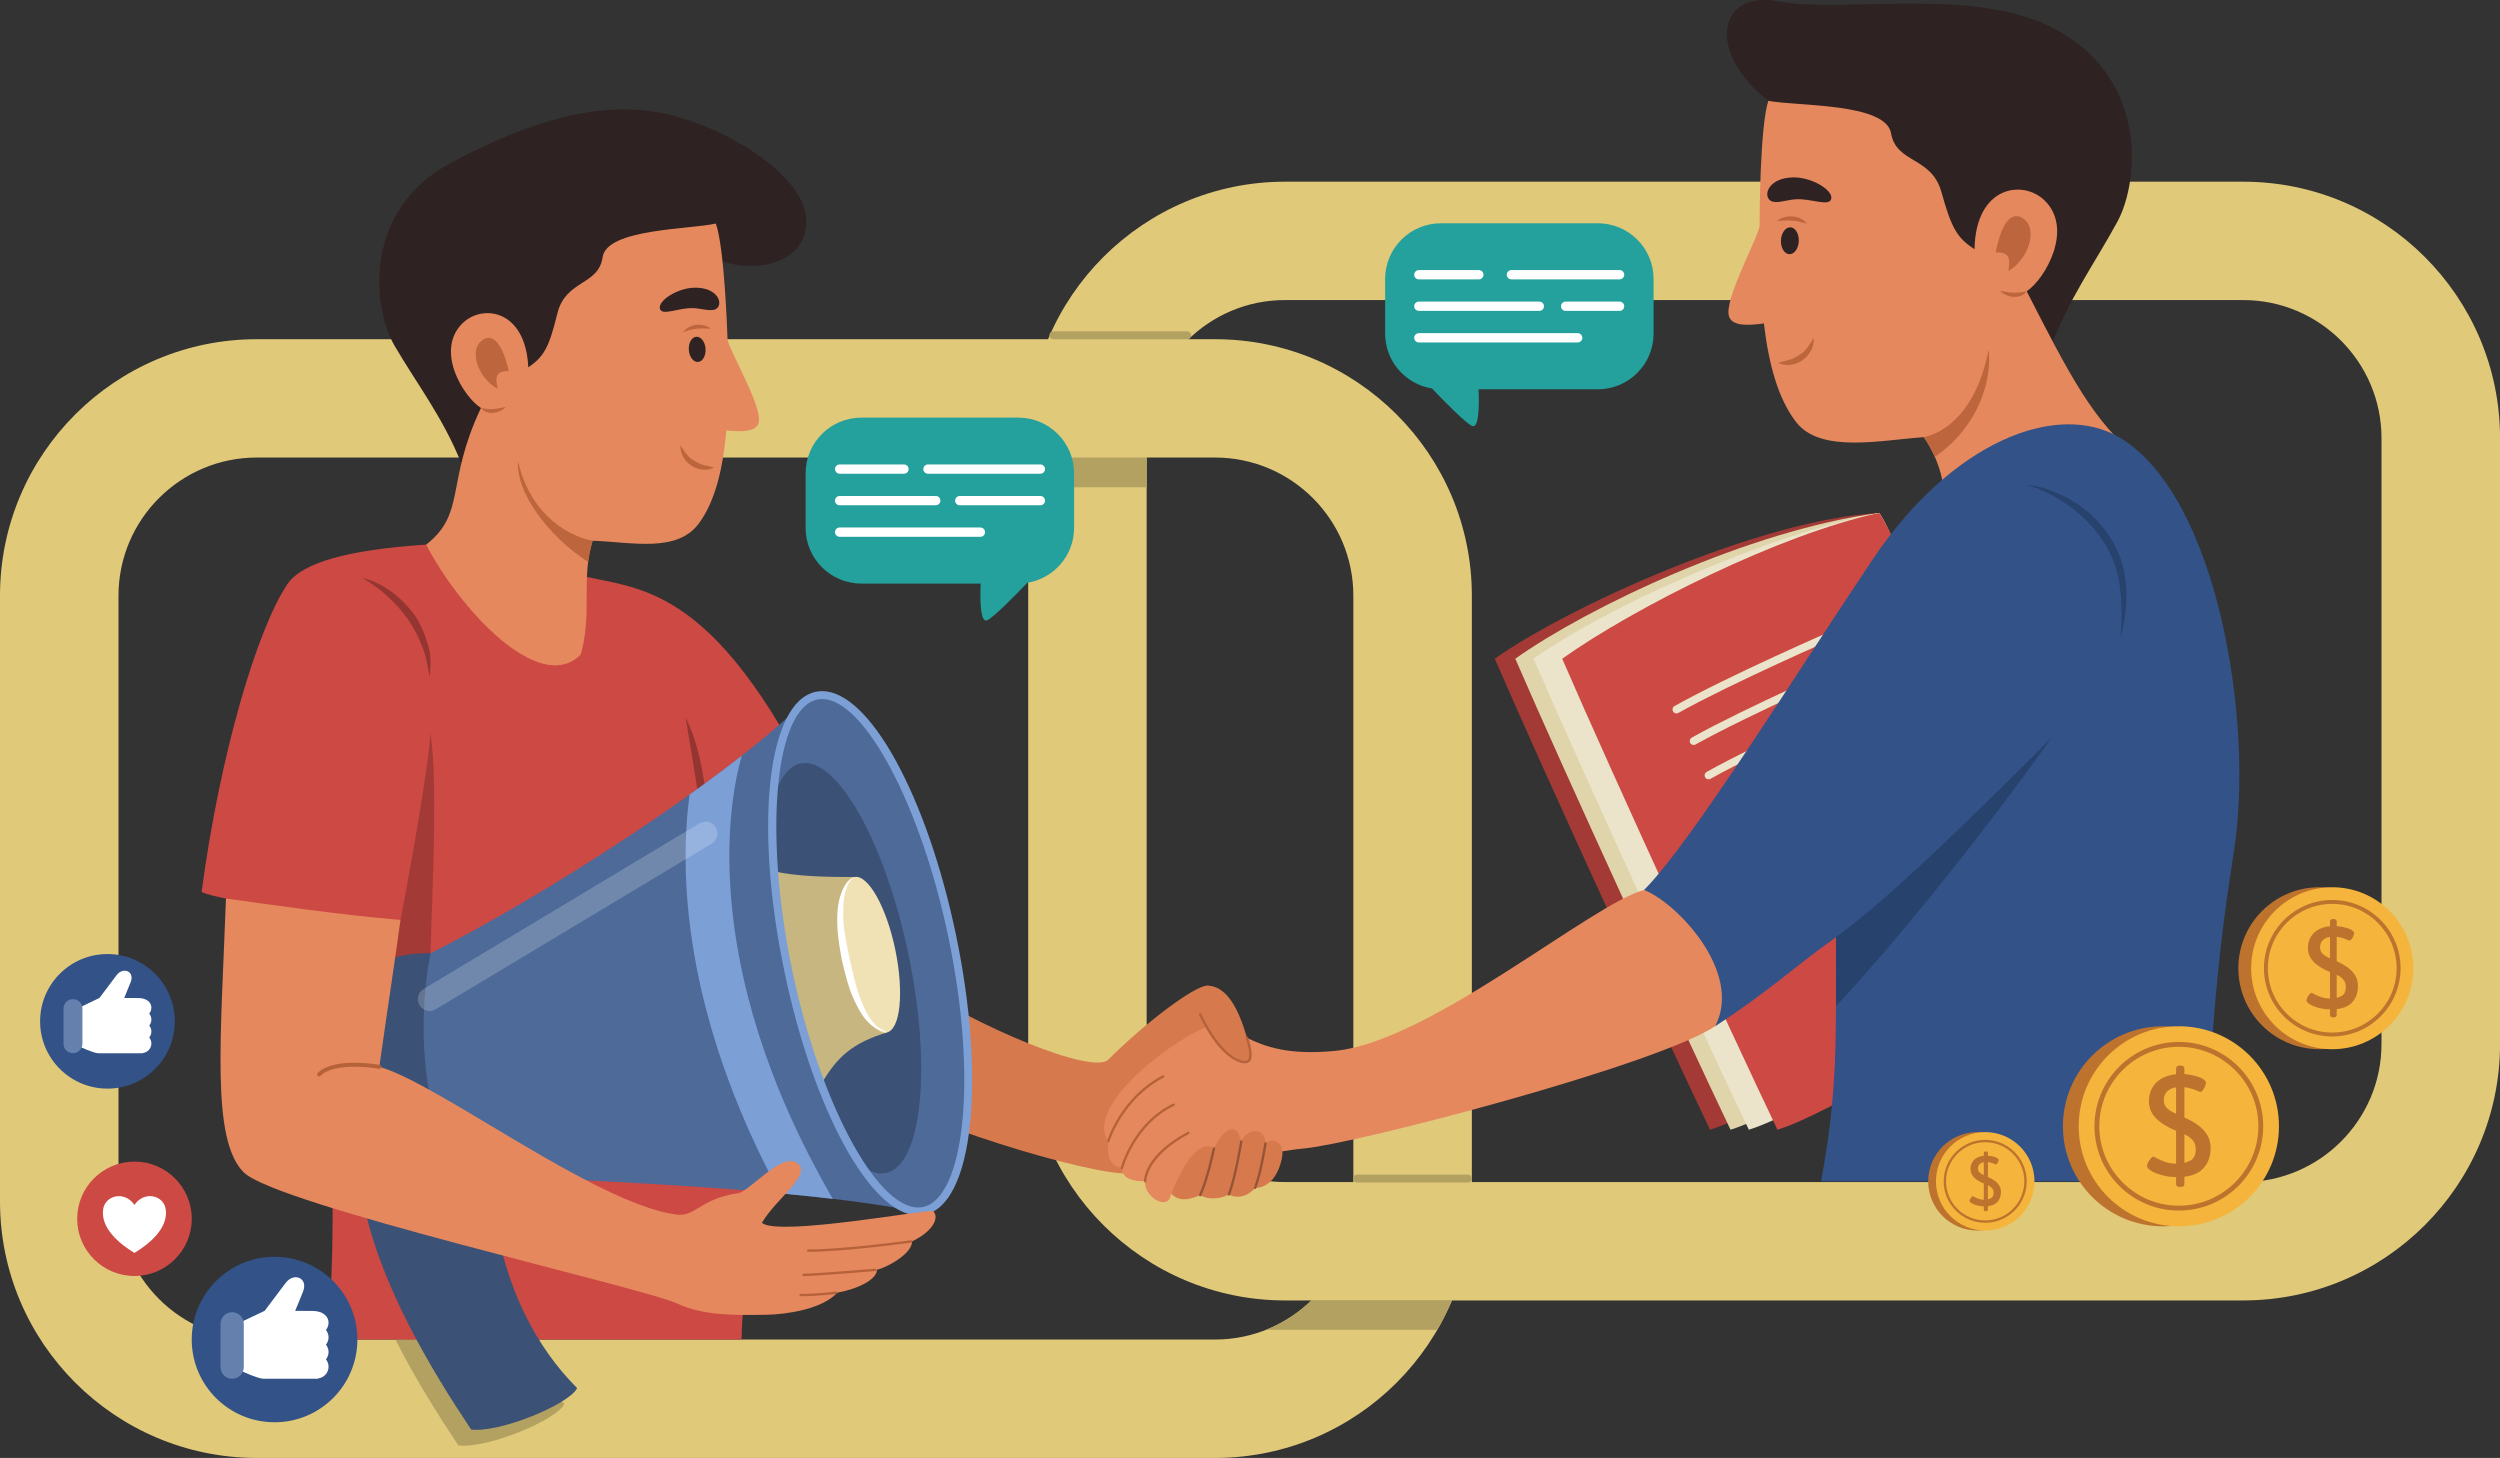 <svg width="487" height="284" viewBox="0 0 487 284" fill="none" xmlns="http://www.w3.org/2000/svg">
<rect x="0" y="0" width="487" height="284" fill="#333333" stroke="none"/>
<g clip-path="url(#clip0_13_665)">
<path d="M200.292 203.365V85.354C200.292 57.81 222.725 35.394 250.306 35.394H436.993C464.567 35.394 487.008 57.803 487.008 85.354V203.365C487.008 230.909 464.575 253.325 436.993 253.325H250.299C222.725 253.318 200.292 230.909 200.292 203.365ZM250.299 58.453C235.452 58.453 223.369 70.524 223.369 85.354V203.365C223.369 218.196 235.452 230.266 250.299 230.266H436.986C451.832 230.266 463.916 218.196 463.916 203.365V85.354C463.916 70.524 451.832 58.453 436.986 58.453H250.299Z" fill="#E0C979"/>
<path d="M0 234.04V116.029C0 88.485 22.433 66.077 50.014 66.077H236.701C264.275 66.077 286.716 88.485 286.716 116.037V234.047C286.716 261.591 264.283 284.008 236.701 284.008H50.014C22.433 284 0 261.591 0 234.04ZM50.014 89.128C35.167 89.128 23.084 101.199 23.084 116.029V234.04C23.084 248.871 35.167 260.941 50.014 260.941H236.701C251.548 260.941 263.631 248.871 263.631 234.04V116.029C263.631 101.199 251.548 89.128 236.701 89.128H50.014Z" fill="#E0C979"/>
<path d="M264.358 230.357H285.951C286.375 230.357 286.723 230.016 286.723 229.585C286.723 229.154 286.375 228.814 285.951 228.814H264.358C263.934 228.814 263.586 229.162 263.586 229.585C263.586 230.009 263.934 230.357 264.358 230.357Z" fill="#B3A162"/>
<path d="M205.198 66.092H231.25C231.674 66.092 232.022 65.744 232.022 65.32C232.022 64.897 231.674 64.549 231.25 64.549H205.198C204.774 64.549 204.426 64.889 204.426 65.32C204.426 65.744 204.774 66.092 205.198 66.092Z" fill="#B3A162"/>
<path d="M200.292 89.128C204.168 89.128 219.363 89.128 223.376 89.128V94.914H200.292V89.128Z" fill="#B3A162"/>
<path d="M279.969 259.05H246.611C249.958 257.719 252.979 255.745 255.515 253.265C264.396 253.265 276.055 253.265 282.861 253.265C282.021 255.261 281.044 257.19 279.969 259.05Z" fill="#B3A162"/>
<path d="M100.71 260.941C103.314 265.811 106.456 270.009 109.939 273.495C108.523 276.566 94.933 282.268 89.292 281.565C85.492 275.87 80.979 268.738 77.027 260.941H100.71Z" fill="#B3A162"/>
<path d="M112.605 111.96C123.734 114.963 138.679 112.588 159.409 155.371C155.82 211.223 144.471 241.981 144.471 260.941C113.18 260.941 71.123 260.941 63.431 260.941C66.504 243.009 63.431 196.876 63.431 182.529C50.09 180.48 46.903 177.916 44.019 175.035C42.133 174.641 40.506 174.331 39.272 173.741C42.89 146.659 50.136 122.458 55.996 113.775C58.865 109.533 68.019 107.082 83.025 106.092C88.733 104.64 100.067 108.58 112.605 111.96Z" fill="#CC4944"/>
<path d="M78.02 179.209C80.231 167.759 83.812 147.15 83.812 142.779C85.606 152.747 83.713 182.862 83.713 191.786C74.976 195.084 72.175 189.585 78.02 179.209Z" fill="#A33A36"/>
<path d="M133.554 139.746C134.243 144.171 135.045 148.572 135.719 152.996C136.113 155.59 136.514 158.177 136.855 160.779C137.067 162.412 137.226 164.053 137.529 165.672C138.036 161.429 137.831 157.224 137.264 153.004C136.665 148.542 135.575 143.792 133.554 139.746Z" fill="#943531"/>
<path d="M70.615 112.588C74.083 114.592 77.164 117.406 79.489 120.65C80.7 122.435 81.639 124.28 82.373 126.307C83.092 128.054 83.297 129.975 83.698 131.805C83.895 129.915 84.024 127.85 83.478 126.005C82.85 123.721 82.055 121.754 80.745 119.773C78.239 116.422 74.764 113.579 70.615 112.588Z" fill="#943531"/>
<path d="M235.134 200.09C237.898 197.33 237.504 192.013 235.134 192.013C232.764 192.013 223.354 198.971 215.896 206.42C212.913 209.4 190.382 200.211 175.512 190.213C172.688 204.817 173.718 208.145 172.431 213.787C180.895 219.421 217.6 230.637 221.256 228.262C227.76 218.135 232.121 209.317 235.134 200.09Z" fill="#D6794D"/>
<path d="M89.831 90.179C86.273 81.255 81.049 74.562 76.847 67.325C72.645 60.087 70.442 41.021 87.893 31.696C102.331 23.982 117.011 19.036 130.488 22.371C143.442 25.578 156.085 34.676 156.979 41.913C158.175 51.624 146.054 54.006 138.187 49.839C123.378 64.715 107.509 91.299 89.831 90.179Z" fill="#2E2222"/>
<path d="M141.723 66.069C141.655 64.382 141.118 48.243 139.445 43.547C134.327 44.704 118.178 44.545 117.39 50.096C116.603 55.647 110.182 54.483 108.577 61.055C106.972 67.627 105.988 69.465 102.914 71.552C102.377 60.155 93.822 59.149 89.975 63.089C84.797 68.398 90.255 77.3 93.693 79.47C86.758 94.089 90.854 99.966 83.018 106.092C89.211 118.139 104.943 135.693 113.135 127.51C115.437 119.266 113.135 112.777 115.437 105.328C123.19 105.623 131.934 107.74 136.189 101.902C139.263 97.682 140.815 91.503 141.496 83.842C144.434 84.137 147.848 84.288 147.856 81.732C147.871 77.965 141.792 67.755 141.723 66.069Z" fill="#E6885D"/>
<path d="M137.438 67.945C137.529 69.298 136.878 70.448 135.977 70.508C135.076 70.569 134.273 69.518 134.182 68.164C134.091 66.81 134.75 65.661 135.643 65.6C136.544 65.547 137.354 66.591 137.438 67.945Z" fill="#2E2222"/>
<path d="M138.52 64.042C137.597 64.012 136.658 63.944 135.734 64.027C134.788 64.133 133.978 64.39 133.092 64.693C134.25 63.029 136.961 62.817 138.52 64.042Z" fill="#BD653C"/>
<path d="M139.565 60.132C140.936 59.164 139.838 55.973 135.31 56.041C131.987 56.094 128.194 58.544 128.542 60.102C128.89 61.652 132.214 59.89 135.091 60.026C136.84 60.109 138.626 60.79 139.565 60.132Z" fill="#2E2222"/>
<path d="M93.692 79.478C94.495 79.652 95.282 79.712 96.1 79.675C96.925 79.644 97.705 79.372 98.523 79.296C97.357 80.514 94.851 81.028 93.692 79.478Z" fill="#BD653C"/>
<path d="M99.113 72.293C98.341 68.882 96.653 64.277 93.912 66.303C91.171 68.33 93.321 73.859 96.94 75.727C96.41 73.412 96.66 72.203 99.113 72.293Z" fill="#BD653C"/>
<path d="M100.915 89.839C100.454 95.867 106.76 104.443 114.566 109.465C114.839 107.68 115.179 106.25 115.437 105.328C111.697 104.7 103.459 101.04 100.915 89.839Z" fill="#BD653C"/>
<path d="M139.096 91.102C136.023 92.516 132.411 90.005 132.532 86.731C133.274 87.812 133.895 88.939 135.053 89.65C135.705 90.051 136.416 90.406 137.158 90.611C137.355 90.671 139.074 90.989 139.096 91.102Z" fill="#BD653C"/>
<path d="M83.865 185.698C79.655 185.698 65.422 185.471 67.155 206.609C68.889 227.748 73.826 232.762 90.876 228.617C93.313 211.223 90.769 195.333 83.865 185.698Z" fill="#3B5175"/>
<path d="M156.562 136.766C141.594 151.718 105.579 174.777 83.865 185.698C81.639 196.362 81.117 218.876 90.876 228.617C106.26 229.918 152.027 230.833 177.837 235.893C175.694 224.564 156.562 149.918 156.562 136.766Z" fill="#4D6A99"/>
<path d="M96.236 235.9C98.31 250.807 104.473 262.461 112.423 270.402C111.007 273.473 97.417 279.175 91.777 278.472C84.077 266.946 73.47 249.521 70.502 232.679C81.389 235.046 93.003 235.9 96.236 235.9Z" fill="#3B5175"/>
<path d="M153.541 189.018C159.31 216.736 171.136 237.715 179.964 235.885C188.792 234.055 191.267 210.103 185.498 182.386C179.729 154.668 167.903 133.688 159.075 135.526C150.247 137.349 147.772 161.3 153.541 189.018Z" fill="#4D6A99"/>
<path d="M150.573 155.923C151.731 151.824 153.548 149.223 155.971 148.723C162.982 147.271 172.385 163.947 176.973 185.97C181.561 208.001 179.593 227.037 172.574 228.496C171.045 228.814 169.41 228.269 167.729 226.999C162.149 218.566 156.849 204.9 153.541 189.018C150.974 176.706 150.043 165.142 150.573 155.923Z" fill="#3B5175"/>
<path d="M150.771 169.725C155.018 170.739 161.196 170.845 166.427 170.845C166.427 175.813 170.448 190.856 172.734 201.134C166.132 203.191 163.104 205.74 159.954 211.245C157.448 204.681 155.237 197.141 153.542 189.018C152.133 182.272 151.225 175.753 150.771 169.725Z" fill="#C7B67F"/>
<path d="M164.755 186.991C166.496 195.356 170.07 201.686 172.727 201.134C175.392 200.582 176.134 193.352 174.4 184.987C172.659 176.623 169.085 170.293 166.428 170.845C163.763 171.397 163.013 178.627 164.755 186.991Z" fill="#F0E2B4"/>
<path d="M166.428 170.845C165.33 171.162 164.588 172.372 164.141 173.333C163.528 174.656 163.248 176.154 163.142 177.598C162.907 180.828 163.437 183.928 163.998 187.097C164.739 190.062 165.428 193.163 166.912 195.87C167.563 197.194 168.389 198.494 169.487 199.485C169.979 199.931 170.539 200.317 171.16 200.567C171.243 200.605 172.757 201.111 172.735 201.141C172.795 201.036 171.576 200.415 171.493 200.363C170.955 200.068 170.486 199.629 170.085 199.168C169.131 198.079 168.502 196.725 167.965 195.386C166.753 192.671 166.186 189.638 165.504 186.765C164.944 183.876 164.194 180.873 164.27 177.908C164.24 176.464 164.316 174.974 164.717 173.582C164.989 172.614 165.481 171.359 166.428 170.845Z" fill="white"/>
<path d="M162.233 233.541C158.901 233.147 155.449 232.792 151.936 232.467C132.819 197.035 132.365 169.536 134.326 154.789C137.922 152.217 141.352 149.669 144.509 147.196C142.495 154.01 135.151 186.848 162.233 233.541Z" fill="#7C9FD6"/>
<path opacity="0.2" d="M83.706 196.929C84.114 196.929 84.523 196.823 84.894 196.596L138.641 164.333C139.731 163.675 140.087 162.261 139.428 161.172C138.77 160.083 137.354 159.727 136.264 160.385L82.517 192.648C81.427 193.306 81.071 194.721 81.73 195.81C82.161 196.536 82.926 196.929 83.706 196.929Z" fill="white"/>
<path d="M152.784 189.169C146.841 160.612 149.528 136.714 158.917 134.762C159.325 134.679 159.742 134.634 160.166 134.634C169.387 134.634 180.6 155.091 186.248 182.219C189.049 195.696 190.018 208.727 188.966 218.914C187.883 229.381 184.741 235.673 180.115 236.634C179.707 236.717 179.29 236.762 178.866 236.762C169.645 236.762 158.432 216.305 152.784 189.169ZM159.227 136.267C150.974 137.984 148.718 162.064 154.291 188.859C159.613 214.422 170.637 235.22 178.866 235.22C179.184 235.22 179.495 235.189 179.805 235.121C183.659 234.32 186.445 228.353 187.437 218.755C188.474 208.727 187.52 195.863 184.741 182.537C179.419 156.974 168.395 136.177 160.166 136.177C159.848 136.177 159.53 136.207 159.227 136.267Z" fill="#7C9FD6"/>
<path d="M44.019 175.035C43.012 202.525 41.127 222.03 47.479 228.375C53.823 234.713 125.15 250.807 131.782 253.877C136.999 256.29 142.723 256.222 149.287 256.116C153.193 256.055 160.197 255.027 163.074 251.828C167.45 251.011 170.834 249.135 170.834 247.343C172.439 247.025 177.678 244.371 177.678 241.807C181.524 240.015 183.122 237.269 181.789 235.938C181.267 235.416 151.656 240.937 148.416 238.215C151.24 233.344 158.841 228.36 154.957 226.401C151.914 224.866 145.91 232.119 143.798 232.429C136.196 233.541 135.553 237.156 131.586 236.581C115.664 234.282 85.183 210.92 73.887 207.819C75.863 193.919 76.726 188.602 78.013 179.202C65.975 178.211 51.885 176.101 44.019 175.035Z" fill="#E6885D"/>
<path d="M157.425 243.856C164.474 243.856 177.39 242.079 177.519 242.056C177.648 242.041 177.731 241.92 177.716 241.799C177.701 241.671 177.579 241.588 177.458 241.603C177.33 241.618 164.444 243.395 157.425 243.395C157.297 243.395 157.198 243.501 157.198 243.622C157.198 243.758 157.297 243.856 157.425 243.856Z" fill="#B56139"/>
<path d="M156.533 248.583C158.827 248.583 170.077 247.638 170.562 247.6C170.69 247.593 170.781 247.479 170.774 247.351C170.766 247.222 170.66 247.131 170.524 247.139C170.41 247.146 158.811 248.122 156.54 248.122C156.411 248.122 156.313 248.228 156.313 248.349C156.298 248.477 156.404 248.583 156.533 248.583Z" fill="#B56139"/>
<path d="M155.957 252.508C159.266 252.508 162.862 252.062 162.9 252.055C163.028 252.039 163.119 251.926 163.104 251.797C163.089 251.669 162.983 251.586 162.847 251.601C162.809 251.608 159.243 252.047 155.957 252.047C155.828 252.047 155.73 252.153 155.73 252.274C155.722 252.402 155.828 252.508 155.957 252.508Z" fill="#B56139"/>
<path d="M62.152 209.688C62.25 209.688 62.349 209.65 62.424 209.574C65.324 206.677 73.743 208.19 73.826 208.205C74.038 208.235 74.235 208.107 74.273 207.895C74.311 207.683 74.175 207.487 73.963 207.449C73.599 207.381 65.059 205.853 61.879 209.03C61.728 209.181 61.728 209.423 61.879 209.574C61.955 209.65 62.053 209.688 62.152 209.688Z" fill="#B56139"/>
<path d="M366.068 99.92C342.567 101.198 305.106 118.419 291.183 128.319C301.025 151.06 323.776 200.514 333.111 220.071C343.9 216.713 370.141 199.962 382.209 193.125C376.266 174.248 375.448 114.04 366.068 99.92Z" fill="#A33A36"/>
<path d="M366.067 99.92C340.689 103.271 309.095 118.419 295.18 128.319C305.022 151.06 327.773 200.514 337.108 220.071C347.897 216.713 374.138 199.962 386.199 193.125C380.263 174.248 375.448 114.04 366.067 99.92Z" fill="#E0D5AA"/>
<path d="M366.068 99.92C343.711 104.284 312.662 118.419 298.746 128.319C308.588 151.06 331.339 200.514 340.675 220.071C351.463 216.713 377.705 199.962 389.773 193.125C383.83 174.248 375.448 114.04 366.068 99.92Z" fill="#EBE4CA"/>
<path d="M366.068 99.92C346.807 104.012 318.234 118.419 304.318 128.319C314.161 151.06 336.912 200.514 346.247 220.071C357.036 216.713 383.277 199.962 395.345 193.125C389.402 174.248 375.448 114.04 366.068 99.92Z" fill="#CC4944"/>
<path d="M326.57 138.975C326.698 138.975 326.827 138.945 326.948 138.877C337.313 133.068 357.77 124.144 357.974 124.053C358.361 123.887 358.542 123.433 358.376 123.04C358.209 122.654 357.755 122.473 357.361 122.647C357.157 122.737 336.624 131.692 326.199 137.538C325.828 137.742 325.699 138.211 325.904 138.582C326.032 138.839 326.297 138.975 326.57 138.975Z" fill="#EBE4CA"/>
<path d="M329.923 145.123C330.052 145.123 330.181 145.093 330.302 145.025C340.667 139.217 361.124 130.293 361.328 130.202C361.714 130.036 361.896 129.582 361.729 129.189C361.563 128.803 361.108 128.621 360.715 128.795C360.51 128.886 339.978 137.848 329.552 143.687C329.181 143.891 329.053 144.36 329.257 144.73C329.393 144.987 329.651 145.123 329.923 145.123Z" fill="#EBE4CA"/>
<path d="M332.831 151.809C332.96 151.809 333.089 151.779 333.21 151.711C343.575 145.902 364.032 136.978 364.236 136.888C364.622 136.721 364.804 136.267 364.63 135.874C364.463 135.488 364.009 135.307 363.615 135.481C363.411 135.572 342.878 144.526 332.453 150.372C332.082 150.584 331.953 151.045 332.157 151.416C332.294 151.673 332.559 151.809 332.831 151.809Z" fill="#EBE4CA"/>
<path d="M399.304 68.103C402.833 58.4 408.223 51.042 412.501 43.123C416.778 35.205 418.512 14.657 399.456 5.218C383.693 -2.594 358.648 2.639 346.519 0.28C334.39 -2.08 332.089 10.709 345.512 20.427C361.919 35.916 380.354 69.888 399.304 68.103Z" fill="#2E2222"/>
<path d="M342.764 43.91C342.779 42.095 342.825 24.738 344.468 19.641C350.002 20.715 367.347 20.011 368.377 25.956C369.407 31.9 376.266 30.433 378.204 37.444C380.142 44.454 381.27 46.391 384.64 48.538C384.836 36.279 393.997 34.91 398.26 39.024C403.999 44.56 398.434 54.301 394.807 56.744C402.734 72.225 407.981 82.692 416.597 89.015C405.649 100.283 386.51 102.885 377.53 108.928C379.219 100.238 380.082 93.023 374.775 85.158C366.454 85.725 354.658 88.372 349.896 82.238C346.459 77.807 344.581 71.219 343.605 63.006C340.455 63.422 336.791 63.694 336.7 60.949C336.556 56.895 342.749 45.725 342.764 43.91Z" fill="#E6885D"/>
<path d="M346.928 46.837C346.875 48.281 347.61 49.484 348.571 49.514C349.533 49.552 350.351 48.41 350.404 46.958C350.457 45.513 349.722 44.311 348.761 44.281C347.807 44.25 346.981 45.392 346.928 46.837Z" fill="#2E2222"/>
<path d="M346.141 43.07C347.132 43.002 348.132 42.904 349.131 42.965C350.146 43.048 351.024 43.297 351.993 43.592C350.698 41.838 347.776 41.702 346.141 43.07Z" fill="#BD653C"/>
<path d="M344.892 39.092C343.385 38.102 344.46 34.638 349.328 34.555C352.902 34.502 357.058 37.013 356.733 38.691C356.407 40.37 352.788 38.586 349.692 38.828C347.814 38.979 345.921 39.773 344.892 39.092Z" fill="#2E2222"/>
<path d="M394.808 56.729C393.952 56.941 393.105 57.031 392.226 57.024C391.34 57.016 390.492 56.752 389.614 56.691C390.909 57.969 393.612 58.438 394.808 56.729Z" fill="#BD653C"/>
<path d="M388.751 49.189C389.47 45.506 391.128 40.492 394.142 42.586C397.155 44.674 395.027 50.686 391.204 52.811C391.689 50.308 391.386 49.022 388.751 49.189Z" fill="#BD653C"/>
<path d="M387.389 68.103C388.077 74.562 385.117 83.343 376.903 89C376.335 87.729 375.646 86.443 374.768 85.15C378.773 84.348 385.034 80.219 387.389 68.103Z" fill="#BD653C"/>
<path d="M346.414 70.72C349.76 72.134 353.561 69.321 353.319 65.804C352.554 66.992 351.926 68.224 350.707 69.026C350.018 69.48 349.268 69.888 348.473 70.123C348.277 70.191 346.437 70.592 346.414 70.72Z" fill="#BD653C"/>
<path d="M412.986 85.279C400.789 77.958 380.226 85.997 364.842 108.913C349.457 131.828 329.485 164.144 320.256 173.371C329.659 182.764 334.118 193.253 334.118 199.909C344.824 192.936 349.2 188.572 357.664 182.552C357.664 203.047 357.967 212.698 354.742 230.115C372.541 230.115 417.218 230.115 430.044 230.115C430.044 213.008 431.02 191.817 435.124 166.178C439.22 140.54 431.898 96.623 412.986 85.279Z" fill="#325288"/>
<path d="M394.861 94.43C401.191 96.426 406.839 100.624 410.261 106.311C413.516 111.726 413.524 118.275 413.062 124.356C414.682 118.162 414.955 111.318 411.616 105.593C409.791 102.461 407.308 99.837 404.227 97.894C401.448 96.162 398.147 94.763 394.861 94.43Z" fill="#28426E"/>
<path d="M399.722 143.618C386.889 161.61 370.369 182.355 357.657 195.999C357.657 193.382 357.657 190.001 357.657 182.56C369.46 173.847 386.261 157.065 399.722 143.618Z" fill="#28426E"/>
<path d="M320.256 173.371C310.088 176.063 278.736 202.768 260.27 204.688C241.804 206.609 241.032 197.39 234.112 200.461C227.185 203.531 211.376 215.677 215.896 222.31C215.548 226.727 217.138 227.12 218.531 227.559C218.675 229.941 221.34 230.122 223.081 230.122C222.672 232.936 227.571 236.248 228.146 232.55C231.894 228.806 243.917 224.669 254.115 223.709C264.306 222.749 322.368 207.608 334.118 199.909C339.63 189.283 326.411 175.677 320.256 173.371Z" fill="#E6885D"/>
<path d="M215.896 222.537C215.994 222.537 216.085 222.469 216.116 222.37C216.138 222.287 218.629 214.112 226.715 209.884C226.829 209.824 226.874 209.687 226.813 209.574C226.753 209.461 226.617 209.415 226.503 209.476C218.243 213.794 215.699 222.159 215.676 222.242C215.639 222.363 215.707 222.491 215.835 222.529C215.851 222.537 215.873 222.537 215.896 222.537Z" fill="#B56139"/>
<path d="M218.531 227.785C218.637 227.785 218.728 227.717 218.758 227.611C218.781 227.528 221.037 219.073 228.729 215.397C228.842 215.344 228.888 215.208 228.835 215.087C228.782 214.974 228.638 214.929 228.524 214.981C220.635 218.755 218.326 227.415 218.304 227.498C218.273 227.619 218.349 227.748 218.47 227.778C218.493 227.778 218.508 227.785 218.531 227.785Z" fill="#B56139"/>
<path d="M223.081 230.349H223.089C223.217 230.342 223.316 230.236 223.308 230.107C223.308 230.062 223.217 225.38 231.614 220.873C231.727 220.812 231.773 220.676 231.705 220.563C231.644 220.449 231.5 220.412 231.394 220.472C222.71 225.138 222.831 229.933 222.839 230.13C222.862 230.251 222.96 230.349 223.081 230.349Z" fill="#B56139"/>
<path d="M228.146 232.55C229.494 229.185 233.022 221.402 236.482 223.709C237.345 221.69 240.555 217.175 241.805 222.363C242.955 219.67 246.514 219.481 246.514 222.749C247.763 221.501 250.458 222.257 249.686 225.774C248.914 229.283 246.991 231.4 244.492 231.4C242.728 233.488 240.359 233.352 239.382 232.679C237.595 233.684 235.066 233.669 233.779 232.807C231.099 234.047 229.396 233.798 228.146 232.55Z" fill="#D6794D"/>
<path d="M235.134 192.006C239.495 192.006 241.956 197.92 243.47 204.431C244.621 209.4 237.118 206.05 235.134 200.083C235.134 196.044 233.34 193.798 235.134 192.006Z" fill="#D6794D"/>
<path d="M233.788 233.042C233.871 233.042 233.954 232.996 234 232.913C235.438 229.85 236.657 224.012 236.71 223.762C236.733 223.633 236.657 223.512 236.529 223.49C236.4 223.467 236.279 223.543 236.256 223.671C236.241 223.732 234.999 229.706 233.583 232.716C233.53 232.83 233.576 232.966 233.697 233.027C233.727 233.034 233.758 233.042 233.788 233.042Z" fill="#945436"/>
<path d="M239.39 232.905C239.481 232.905 239.572 232.853 239.602 232.762C240.836 229.638 241.98 222.696 242.033 222.401C242.055 222.272 241.972 222.159 241.843 222.136C241.715 222.113 241.601 222.196 241.578 222.325C241.563 222.393 240.39 229.51 239.178 232.588C239.133 232.709 239.186 232.837 239.307 232.89C239.337 232.905 239.36 232.905 239.39 232.905Z" fill="#945436"/>
<path d="M244.5 231.627C244.591 231.627 244.682 231.574 244.712 231.476C245.863 228.481 246.734 222.839 246.741 222.779C246.764 222.65 246.673 222.537 246.552 222.514C246.431 222.499 246.31 222.582 246.287 222.703C246.279 222.756 245.409 228.353 244.281 231.302C244.235 231.423 244.296 231.552 244.417 231.597C244.44 231.62 244.47 231.627 244.5 231.627Z" fill="#945436"/>
<path d="M242.464 207.124C242.645 207.124 242.812 207.101 242.956 207.063C243.244 206.98 243.471 206.791 243.615 206.504C244.266 205.233 243.153 202.208 243.107 202.079C243.062 201.958 242.933 201.898 242.812 201.943C242.691 201.989 242.63 202.117 242.676 202.238C242.979 203.055 243.668 205.384 243.206 206.299C243.122 206.473 242.994 206.579 242.835 206.625C241.532 206.995 237.656 205.241 233.999 197.489C233.946 197.375 233.802 197.322 233.689 197.375C233.575 197.428 233.522 197.564 233.575 197.685C236.907 204.734 240.563 207.124 242.464 207.124Z" fill="#B56139"/>
<path d="M311.253 43.494H280.689C274.685 43.494 269.824 48.357 269.824 54.347V64.972C269.824 70.372 273.776 74.834 278.94 75.674C281.741 78.593 285.527 82.405 286.738 82.964C288.093 83.592 288.161 79.175 288.025 75.833H311.253C317.257 75.833 322.117 70.97 322.117 64.98V54.347C322.125 48.357 317.257 43.494 311.253 43.494Z" fill="#24A19C"/>
<path d="M288.078 54.422H276.396C275.896 54.422 275.487 54.014 275.487 53.515C275.487 53.016 275.896 52.607 276.396 52.607H288.078C288.578 52.607 288.986 53.016 288.986 53.515C288.986 54.014 288.578 54.422 288.078 54.422Z" fill="white"/>
<path d="M315.493 54.422H294.43C293.93 54.422 293.521 54.014 293.521 53.515C293.521 53.016 293.93 52.607 294.43 52.607H315.493C315.992 52.607 316.401 53.016 316.401 53.515C316.394 54.014 315.992 54.422 315.493 54.422Z" fill="white"/>
<path d="M299.859 60.563H276.396C275.896 60.563 275.487 60.155 275.487 59.656C275.487 59.157 275.896 58.748 276.396 58.748H299.859C300.358 58.748 300.767 59.157 300.767 59.656C300.767 60.163 300.358 60.563 299.859 60.563Z" fill="white"/>
<path d="M315.493 60.563H304.992C304.492 60.563 304.083 60.155 304.083 59.656C304.083 59.157 304.492 58.748 304.992 58.748H315.493C315.992 58.748 316.401 59.157 316.401 59.656C316.394 60.163 315.992 60.563 315.493 60.563Z" fill="white"/>
<path d="M307.331 66.712H276.396C275.896 66.712 275.487 66.311 275.487 65.804C275.487 65.305 275.896 64.897 276.396 64.897H307.331C307.831 64.897 308.24 65.305 308.24 65.804C308.24 66.303 307.831 66.712 307.331 66.712Z" fill="white"/>
<path d="M198.369 81.354H167.805C161.801 81.354 156.933 86.216 156.933 92.206V102.832C156.933 108.829 161.801 113.685 167.805 113.685H191.033C190.896 117.035 190.964 121.444 192.32 120.817C193.531 120.257 197.324 116.445 200.118 113.526C205.289 112.686 209.233 108.224 209.233 102.825V92.199C209.233 86.216 204.365 81.354 198.369 81.354Z" fill="#24A19C"/>
<path d="M202.662 92.282H180.774C180.274 92.282 179.865 91.881 179.865 91.374C179.865 90.875 180.274 90.474 180.774 90.474H202.662C203.161 90.474 203.57 90.883 203.57 91.374C203.57 91.874 203.161 92.282 202.662 92.282Z" fill="white"/>
<path d="M176.095 92.282H163.573C163.073 92.282 162.664 91.881 162.664 91.374C162.664 90.875 163.065 90.474 163.573 90.474H176.095C176.595 90.474 177.004 90.883 177.004 91.374C177.004 91.874 176.595 92.282 176.095 92.282Z" fill="white"/>
<path d="M202.662 98.43H186.967C186.467 98.43 186.059 98.022 186.059 97.523C186.059 97.024 186.46 96.615 186.967 96.615H202.662C203.162 96.615 203.57 97.016 203.57 97.523C203.57 98.022 203.162 98.43 202.662 98.43Z" fill="white"/>
<path d="M182.28 98.43H163.565C163.065 98.43 162.656 98.022 162.656 97.523C162.656 97.024 163.058 96.615 163.565 96.615H182.28C182.78 96.615 183.189 97.016 183.189 97.523C183.189 98.022 182.788 98.43 182.28 98.43Z" fill="white"/>
<path d="M190.98 104.571H163.565C163.065 104.571 162.656 104.163 162.656 103.664C162.656 103.165 163.058 102.756 163.565 102.756H190.98C191.479 102.756 191.888 103.165 191.888 103.664C191.888 104.171 191.479 104.571 190.98 104.571Z" fill="white"/>
<path d="M15.036 237.42C15.036 243.577 20.033 248.561 26.196 248.561C32.359 248.561 37.356 243.569 37.356 237.42C37.356 231.264 32.359 226.28 26.196 226.28C20.026 226.28 15.036 231.272 15.036 237.42Z" fill="#CC4944"/>
<path d="M20.093 235.56C20.487 232.853 24.258 231.892 26.188 234.713C28.126 231.884 31.897 232.845 32.283 235.56C32.805 239.175 29.262 242.208 26.188 244.068C23.122 242.215 19.571 239.175 20.093 235.56Z" fill="white"/>
<path d="M37.348 260.941C37.348 269.842 44.57 277.057 53.482 277.057C62.393 277.057 69.615 269.842 69.615 260.941C69.615 252.039 62.393 244.825 53.482 244.825C44.57 244.825 37.348 252.047 37.348 260.941Z" fill="#325288"/>
<path d="M51.558 255.344C52.474 254.127 54.064 252.002 55.662 249.892C57.237 247.812 60.038 248.931 59.061 251.518C58.774 252.289 58.069 253.968 57.494 255.36L60.856 255.367C62.938 255.367 64.005 256.464 64.005 257.651C64.005 258.196 63.808 258.687 63.498 259.08C63.808 259.474 64.005 259.965 64.005 260.51C64.005 261.054 63.808 261.546 63.498 261.939C63.808 262.333 64.005 262.824 64.005 263.369C64.005 263.913 63.808 264.405 63.498 264.806C63.808 265.199 64.005 265.69 64.005 266.235C64.005 267.422 63.104 268.383 61.953 268.519V268.572C61.953 268.572 52.444 268.572 51.301 268.572C50.15 268.572 46.622 266.885 46.622 266.885V257.696L51.558 255.344Z" fill="white"/>
<path d="M42.958 266.318C42.958 267.566 43.972 268.579 45.222 268.579C46.471 268.579 47.493 267.566 47.493 266.318V257.878C47.493 256.63 46.471 255.617 45.222 255.617C43.972 255.617 42.958 256.63 42.958 257.878V266.318Z" fill="#6580AD"/>
<path d="M7.813 198.956C7.813 206.193 13.689 212.062 20.934 212.062C28.18 212.062 34.055 206.193 34.055 198.956C34.055 191.718 28.18 185.849 20.934 185.849C13.681 185.849 7.813 191.718 7.813 198.956Z" fill="#325288"/>
<path d="M19.366 194.403C20.108 193.412 21.403 191.688 22.705 189.971C23.985 188.285 26.264 189.192 25.469 191.287C25.234 191.915 24.666 193.276 24.197 194.411L26.93 194.418C28.626 194.418 29.489 195.311 29.489 196.279C29.489 196.717 29.33 197.126 29.073 197.443C29.322 197.761 29.489 198.169 29.489 198.608C29.489 199.047 29.33 199.455 29.073 199.773C29.322 200.09 29.489 200.491 29.489 200.937C29.489 201.383 29.33 201.784 29.073 202.102C29.322 202.42 29.489 202.82 29.489 203.267C29.489 204.235 28.755 205.014 27.823 205.127V205.172C27.823 205.172 20.093 205.172 19.162 205.172C18.223 205.172 15.361 203.804 15.361 203.804V196.332L19.366 194.403Z" fill="white"/>
<path d="M12.371 203.327C12.371 204.341 13.196 205.165 14.211 205.165C15.225 205.165 16.058 204.341 16.058 203.327V196.468C16.058 195.454 15.233 194.63 14.211 194.63C13.196 194.63 12.371 195.454 12.371 196.468V203.327Z" fill="#6580AD"/>
<path d="M394.8 230.115C394.8 235.409 390.507 239.704 385.208 239.704C379.908 239.704 375.615 235.416 375.615 230.115C375.615 224.821 379.908 220.533 385.208 220.533C390.507 220.533 394.8 224.828 394.8 230.115Z" fill="#BD732D"/>
<path d="M396.315 230.115C396.315 235.409 392.022 239.704 386.722 239.704C381.422 239.704 377.122 235.416 377.122 230.115C377.122 224.821 381.415 220.533 386.722 220.533C392.014 220.533 396.315 224.828 396.315 230.115Z" fill="#F5B43B"/>
<path d="M386.715 238.199C382.255 238.199 378.629 234.577 378.629 230.122C378.629 225.668 382.255 222.045 386.715 222.045C391.174 222.045 394.801 225.668 394.801 230.122C394.801 234.577 391.174 238.199 386.715 238.199ZM386.715 222.506C382.513 222.506 379.091 225.917 379.091 230.122C379.091 234.32 382.513 237.738 386.715 237.738C390.917 237.738 394.339 234.32 394.339 230.122C394.339 225.917 390.917 222.506 386.715 222.506Z" fill="#BD732D"/>
<path d="M386.677 234.993C386.237 235 385.836 234.97 385.473 234.894C385.109 234.819 384.791 234.728 384.534 234.615C384.261 234.509 384.057 234.395 383.898 234.267C383.747 234.138 383.671 234.017 383.671 233.919C383.671 233.828 383.709 233.707 383.784 233.571C383.86 233.435 383.943 233.306 384.034 233.193C384.125 233.079 384.208 233.026 384.269 233.026C384.299 233.026 384.337 233.042 384.39 233.064C384.443 233.094 384.511 233.132 384.595 233.178C384.814 233.299 385.109 233.42 385.465 233.548C385.821 233.669 386.245 233.722 386.73 233.692C387.199 233.662 387.593 233.556 387.896 233.367C388.198 233.178 388.35 232.83 388.35 232.331C388.35 231.975 388.259 231.695 388.077 231.476C387.896 231.257 387.661 231.075 387.358 230.932C387.063 230.788 386.737 230.652 386.396 230.523C385.866 230.304 385.412 230.054 385.041 229.79C384.663 229.517 384.375 229.215 384.171 228.874C383.966 228.534 383.86 228.148 383.86 227.71C383.86 227.203 383.981 226.749 384.224 226.356C384.466 225.963 384.822 225.653 385.284 225.441C385.745 225.222 386.313 225.116 386.972 225.116C387.305 225.116 387.661 225.154 388.039 225.237C388.418 225.312 388.728 225.418 388.978 225.547C389.092 225.615 389.175 225.675 389.243 225.751C389.311 225.819 389.342 225.895 389.342 225.963C389.342 226.046 389.311 226.159 389.251 226.295C389.19 226.432 389.114 226.56 389.031 226.674C388.94 226.787 388.865 226.84 388.804 226.84C388.766 226.84 388.706 226.817 388.63 226.78C388.554 226.734 388.456 226.696 388.342 226.659C388.183 226.598 387.979 226.53 387.737 226.462C387.487 226.394 387.191 226.364 386.836 226.364C386.374 226.364 386.003 226.477 385.723 226.696C385.443 226.923 385.306 227.233 385.306 227.627C385.306 227.906 385.39 228.133 385.556 228.322C385.723 228.511 385.942 228.67 386.222 228.806C386.502 228.942 386.798 229.079 387.116 229.215C387.676 229.449 388.153 229.706 388.547 229.994C388.948 230.281 389.251 230.606 389.463 230.962C389.675 231.317 389.781 231.726 389.781 232.179C389.781 233.049 389.523 233.737 389.008 234.229C388.479 234.728 387.706 234.978 386.677 234.993ZM386.813 235.938C386.571 235.938 386.449 235.847 386.449 235.658V224.579C386.449 224.39 386.571 224.299 386.813 224.299H386.881C387.123 224.299 387.244 224.39 387.244 224.579V235.658C387.244 235.84 387.123 235.938 386.881 235.938H386.813Z" fill="#BD732D"/>
<path d="M467.619 188.61C467.619 197.322 460.547 204.386 451.825 204.386C443.104 204.386 436.032 197.322 436.032 188.61C436.032 179.897 443.104 172.834 451.825 172.834C460.555 172.834 467.619 179.897 467.619 188.61Z" fill="#BD732D"/>
<path d="M470.11 188.61C470.11 197.322 463.038 204.386 454.317 204.386C445.595 204.386 438.523 197.322 438.523 188.61C438.523 179.897 445.595 172.834 454.317 172.834C463.038 172.834 470.11 179.897 470.11 188.61Z" fill="#F5B43B"/>
<path d="M454.324 201.905C446.987 201.905 441.014 195.938 441.014 188.61C441.014 181.281 446.987 175.314 454.324 175.314C461.66 175.314 467.633 181.274 467.633 188.61C467.626 195.938 461.66 201.905 454.324 201.905ZM454.324 176.078C447.404 176.078 441.778 181.697 441.778 188.61C441.778 195.522 447.404 201.141 454.324 201.141C461.236 201.141 466.869 195.522 466.869 188.61C466.861 181.697 461.236 176.078 454.324 176.078Z" fill="#BD732D"/>
<path d="M454.248 196.626C453.529 196.642 452.87 196.589 452.265 196.468C451.659 196.347 451.144 196.195 450.72 196.014C450.274 195.847 449.933 195.658 449.675 195.447C449.426 195.227 449.297 195.038 449.297 194.872C449.297 194.721 449.357 194.524 449.479 194.297C449.6 194.07 449.736 193.858 449.887 193.677C450.039 193.495 450.168 193.405 450.274 193.405C450.319 193.405 450.38 193.427 450.47 193.473C450.554 193.518 450.667 193.579 450.804 193.654C451.167 193.851 451.644 194.055 452.234 194.259C452.825 194.463 453.514 194.547 454.309 194.501C455.089 194.456 455.725 194.274 456.224 193.964C456.717 193.654 456.966 193.079 456.966 192.263C456.966 191.68 456.815 191.211 456.52 190.856C456.224 190.501 455.831 190.198 455.339 189.964C454.846 189.729 454.324 189.502 453.756 189.29C452.886 188.927 452.144 188.519 451.523 188.08C450.902 187.634 450.425 187.135 450.092 186.583C449.759 186.023 449.585 185.388 449.585 184.67C449.585 183.83 449.781 183.089 450.183 182.439C450.576 181.788 451.159 181.289 451.924 180.926C452.689 180.571 453.612 180.389 454.695 180.389C455.248 180.389 455.831 180.45 456.452 180.586C457.072 180.714 457.587 180.888 457.996 181.1C458.178 181.206 458.322 181.319 458.435 181.433C458.541 181.546 458.594 181.667 458.594 181.788C458.594 181.924 458.541 182.113 458.443 182.34C458.344 182.567 458.223 182.779 458.079 182.96C457.935 183.142 457.807 183.233 457.701 183.233C457.64 183.233 457.542 183.202 457.413 183.134C457.284 183.066 457.125 182.998 456.944 182.938C456.686 182.832 456.353 182.726 455.944 182.62C455.535 182.514 455.043 182.461 454.468 182.461C453.703 182.461 453.09 182.643 452.636 183.006C452.174 183.376 451.947 183.883 451.947 184.541C451.947 185.002 452.083 185.381 452.356 185.683C452.628 185.993 452.999 186.25 453.453 186.477C453.908 186.696 454.4 186.923 454.922 187.15C455.838 187.528 456.626 187.959 457.284 188.436C457.943 188.905 458.45 189.442 458.799 190.024C459.147 190.614 459.329 191.28 459.329 192.028C459.329 193.465 458.905 194.592 458.057 195.409C457.224 196.195 455.944 196.611 454.248 196.626ZM454.483 198.184C454.082 198.184 453.885 198.033 453.885 197.723V179.497C453.885 179.194 454.082 179.035 454.483 179.035H454.597C454.99 179.035 455.195 179.194 455.195 179.497V197.723C455.195 198.026 454.998 198.184 454.597 198.184H454.483Z" fill="#BD732D"/>
<path d="M440.87 219.398C440.87 230.16 432.133 238.888 421.359 238.888C410.586 238.888 401.856 230.16 401.856 219.398C401.856 208.636 410.593 199.916 421.359 199.916C432.125 199.916 440.87 208.636 440.87 219.398Z" fill="#BD732D"/>
<path d="M443.944 219.398C443.944 230.16 435.215 238.888 424.441 238.888C413.668 238.888 404.931 230.16 404.931 219.398C404.931 208.636 413.66 199.916 424.441 199.916C435.207 199.909 443.944 208.636 443.944 219.398Z" fill="#F5B43B"/>
<path d="M424.441 235.817C415.378 235.817 408.004 228.451 408.004 219.391C408.004 210.338 415.378 202.972 424.441 202.972C433.503 202.972 440.877 210.338 440.877 219.391C440.877 228.451 433.503 235.817 424.441 235.817ZM424.441 203.917C415.893 203.917 408.943 210.86 408.943 219.391C408.943 227.929 415.893 234.872 424.441 234.872C432.981 234.872 439.931 227.929 439.931 219.391C439.931 210.86 432.981 203.917 424.441 203.917Z" fill="#BD732D"/>
<path d="M424.35 229.298C423.464 229.313 422.647 229.253 421.897 229.101C421.155 228.95 420.512 228.761 419.989 228.542C419.444 228.338 419.013 228.096 418.702 227.831C418.392 227.566 418.24 227.332 418.24 227.12C418.24 226.931 418.316 226.696 418.467 226.417C418.619 226.137 418.785 225.88 418.975 225.653C419.164 225.426 419.323 225.312 419.459 225.312C419.512 225.312 419.595 225.343 419.701 225.396C419.8 225.456 419.944 225.532 420.11 225.622C420.565 225.864 421.155 226.122 421.882 226.371C422.609 226.628 423.464 226.727 424.449 226.666C425.41 226.606 426.197 226.386 426.811 226.001C427.424 225.615 427.727 224.912 427.727 223.891C427.727 223.172 427.545 222.597 427.174 222.151C426.811 221.705 426.319 221.342 425.72 221.047C425.115 220.76 424.464 220.48 423.767 220.215C422.692 219.761 421.768 219.262 421.004 218.718C420.239 218.173 419.648 217.553 419.232 216.865C418.816 216.176 418.611 215.39 418.611 214.505C418.611 213.469 418.854 212.546 419.346 211.745C419.838 210.943 420.549 210.323 421.496 209.877C422.442 209.438 423.578 209.211 424.918 209.211C425.599 209.211 426.319 209.294 427.083 209.453C427.848 209.612 428.484 209.824 428.991 210.088C429.218 210.225 429.4 210.361 429.529 210.497C429.657 210.64 429.726 210.784 429.726 210.935C429.726 211.109 429.665 211.336 429.544 211.616C429.423 211.903 429.271 212.153 429.09 212.38C428.908 212.607 428.756 212.713 428.62 212.713C428.544 212.713 428.431 212.675 428.264 212.584C428.105 212.501 427.908 212.418 427.681 212.342C427.363 212.214 426.947 212.077 426.447 211.949C425.948 211.82 425.342 211.752 424.623 211.752C423.676 211.752 422.927 211.979 422.359 212.433C421.791 212.887 421.511 213.514 421.511 214.331C421.511 214.898 421.677 215.367 422.018 215.745C422.359 216.124 422.813 216.449 423.381 216.721C423.949 216.993 424.547 217.273 425.19 217.553C426.326 218.022 427.295 218.551 428.105 219.134C428.915 219.716 429.536 220.374 429.975 221.1C430.407 221.826 430.627 222.65 430.627 223.573C430.627 225.343 430.104 226.742 429.052 227.748C428.022 228.769 426.447 229.275 424.35 229.298ZM424.638 231.219C424.146 231.219 423.903 231.03 423.903 230.652V208.137C423.903 207.759 424.146 207.57 424.638 207.57H424.782C425.274 207.57 425.516 207.759 425.516 208.137V230.652C425.516 231.03 425.274 231.219 424.782 231.219H424.638Z" fill="#BD732D"/>
</g>
<defs>
<clipPath id="clip0_13_665">
<rect width="487" height="284" fill="white"/>
</clipPath>
</defs>
</svg>
